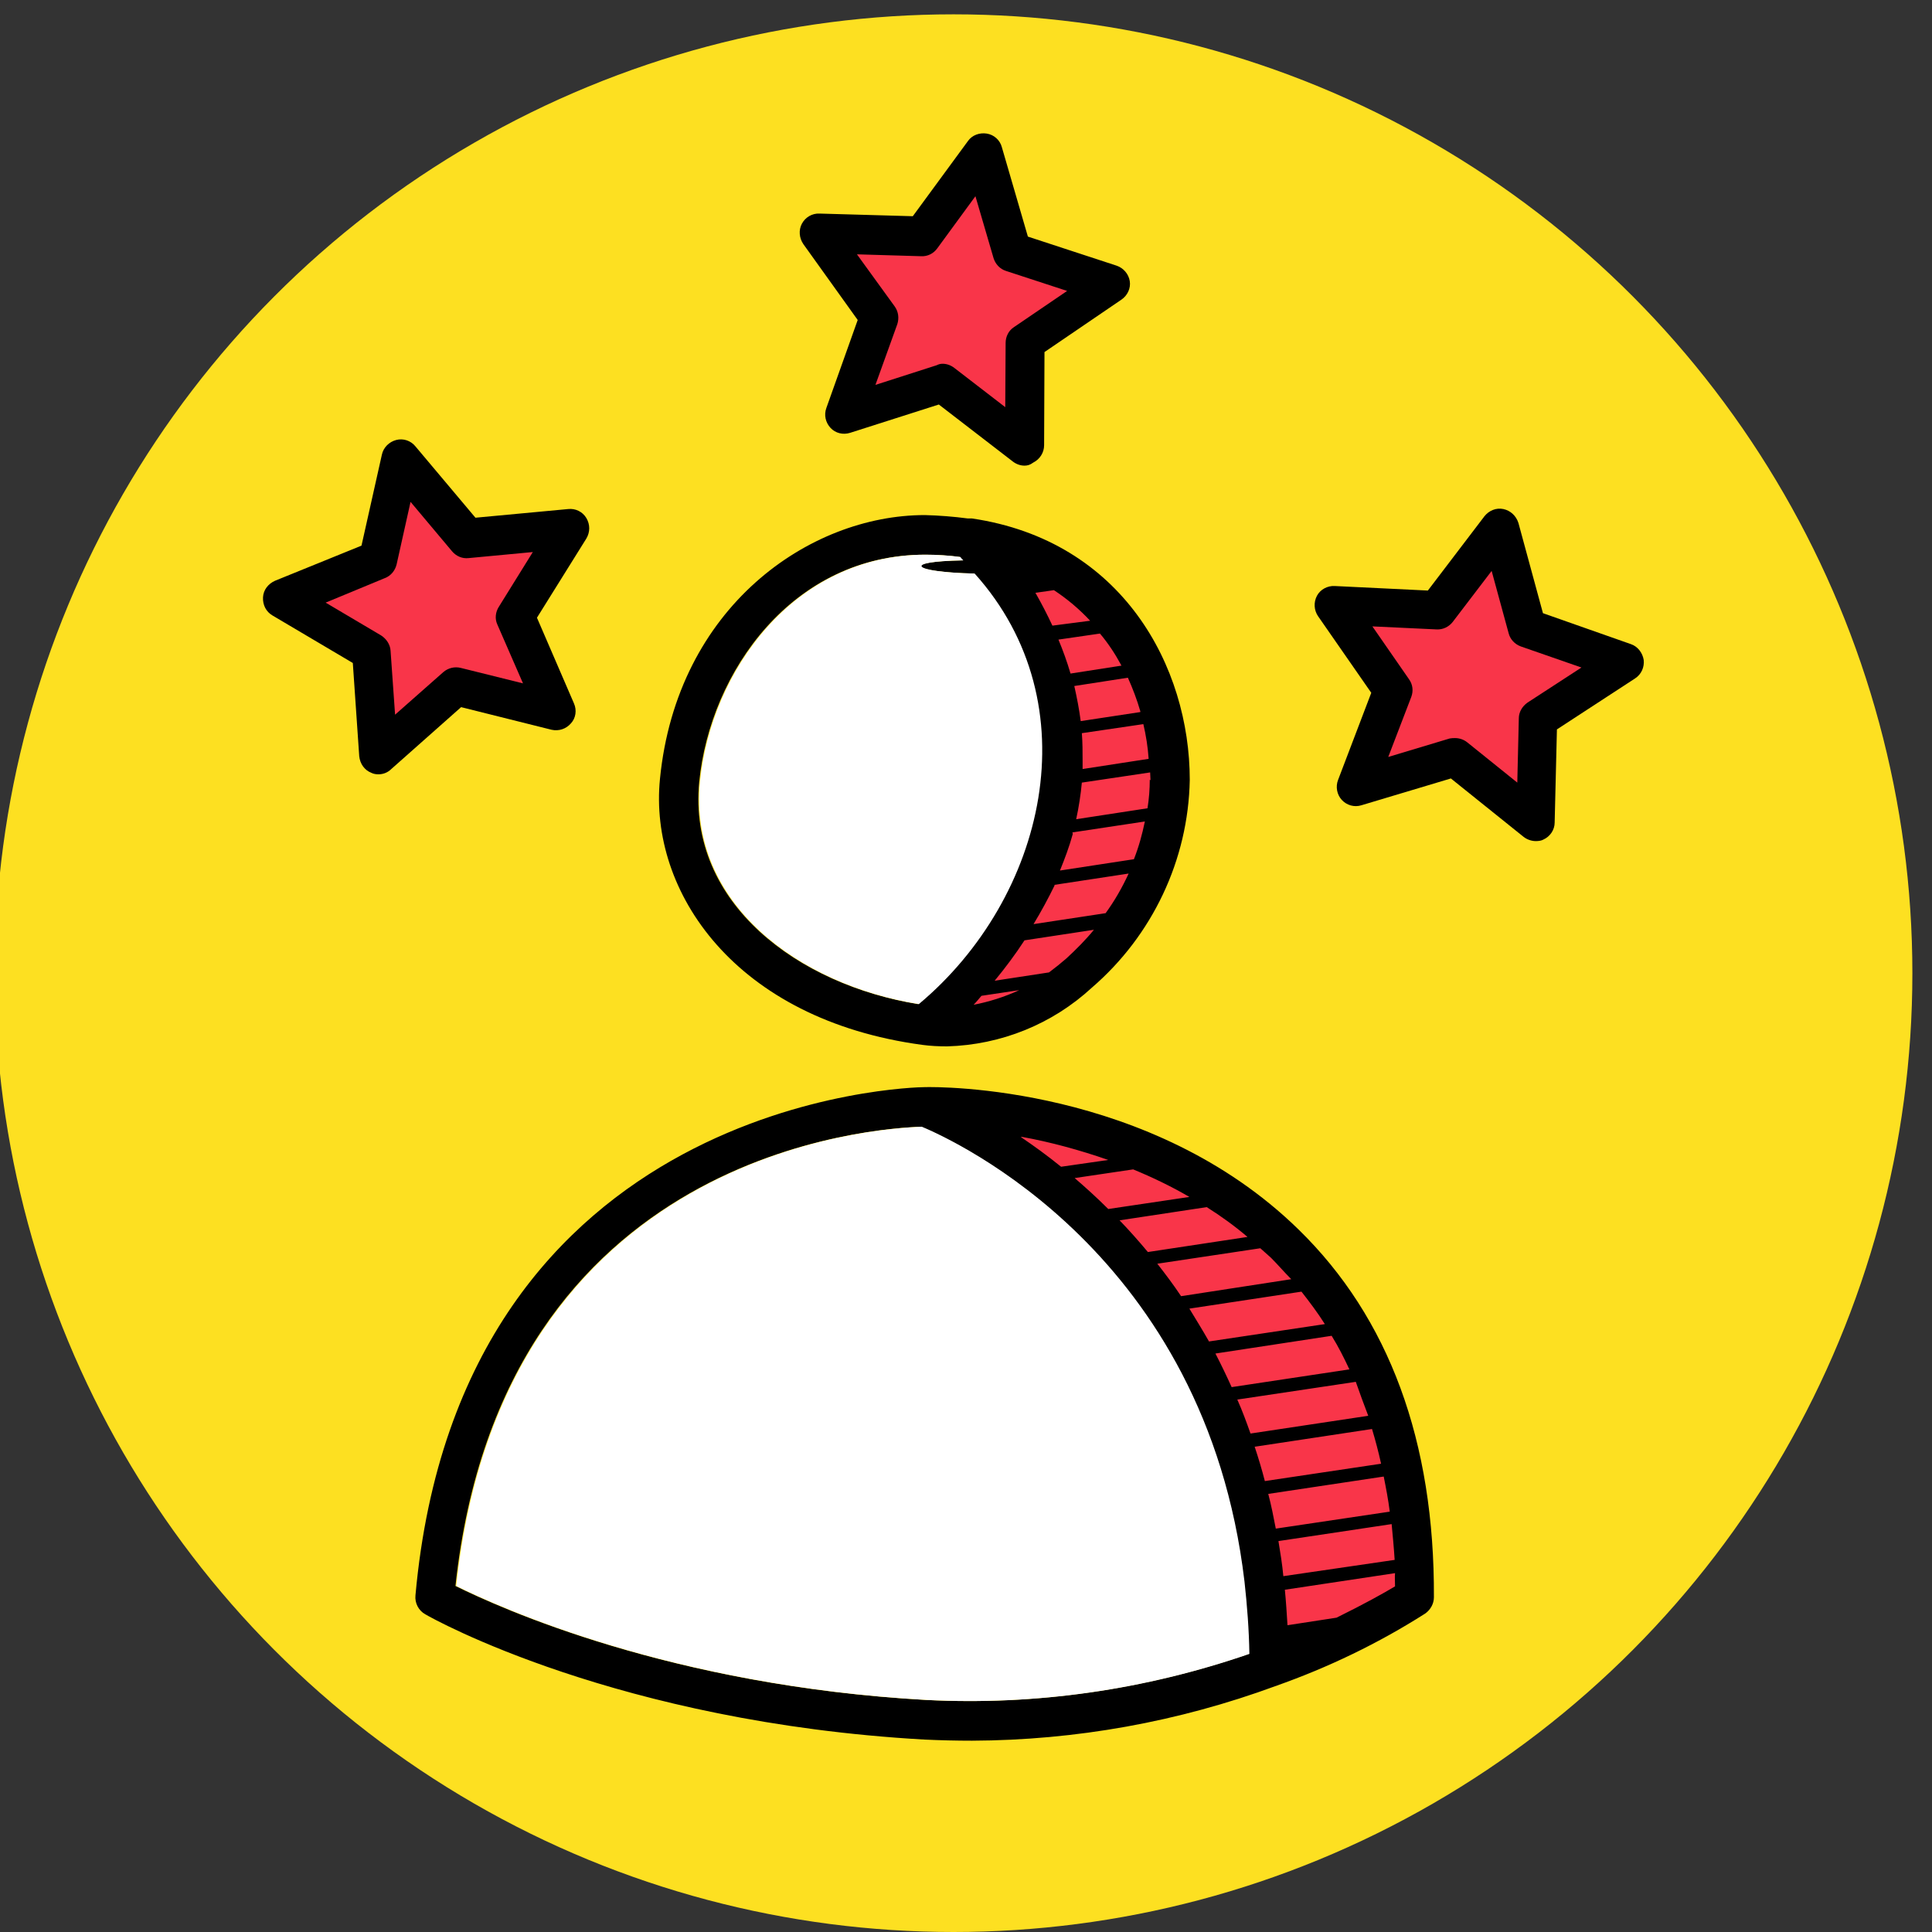 <svg xmlns="http://www.w3.org/2000/svg" xmlns:xlink="http://www.w3.org/1999/xlink" id="Capa_1" x="0px" y="0px" viewBox="0 0 512 512" style="enable-background:new 0 0 512 512;" xml:space="preserve"><rect x="0" y="0" width="512" height="512" fill="#333333" stroke="none"/><style type="text/css">	.st0{fill:#FDE021;}	.st1{fill:#F93549;}	.st2{fill:#FFFFFF;}</style><circle class="st0" cx="252.7" cy="257.9" r="254.1"></circle><path class="st1" d="M264,144.9c0,0,24.9,43.7,17,68s-32.3,59.7-32.3,59.7s10.9-2.1,21.8-6.2c11-4,37.1-30.4,39.8-48.7  C312.9,199.4,309.5,161.7,264,144.9z"></path><path class="st1" d="M257.9,293.8c0,0,73,12.6,93.1,43.3s24.9,86.6,24.9,86.6l-37.7,23.1c0,0-9.3-74.5-27.2-95.3  S257.9,293.8,257.9,293.8z"></path><g id="Layer_4_copy_5">	<g id="Layer_12_copy_5">		<path d="M244.4,276.9c2.2,0.3,4.4,0.4,6.6,0.4c14.3-0.4,27.9-5.9,38.4-15.6c16-13.8,25.5-33.8,25.9-55c0-30-17.8-63.4-57.7-69.3    h-1.1c-3.8-0.5-7.6-0.8-11.4-0.9c-30.7,0-65.7,24.4-70.2,69.9C171.9,236.3,194.8,270.2,244.4,276.9L244.4,276.9z M257.9,266.4    c0.8-0.8,1.5-1.7,2.2-2.5l10-1.5c-3.9,1.8-8,3.1-12.2,3.9V266.4z M282.6,254c-1.5,1.3-3,2.5-4.6,3.7l-14.4,2.2    c2.8-3.4,5.5-7,7.9-10.7l18.4-2.8C287.7,249.1,285.2,251.6,282.6,254L282.6,254z M297.2,176.4l-13.5,2.1c-0.9-3.1-2-6.1-3.2-9    l11-1.6C293.7,170.5,295.6,173.4,297.2,176.4L297.2,176.4z M302.2,188.7l-15.8,2.4c-0.4-3.1-1-6.2-1.7-9.3l14.2-2.2    c1.3,2.9,2.4,5.8,3.3,8.9V188.7z M304.4,201.1l-17.5,2.7v-1.9c0-2.6,0-5.1-0.2-7.6l16.3-2.4C303.7,194.9,304.2,198,304.4,201.1z     M304.7,206.6c0,2.5-0.2,5.1-0.6,7.6l-18.9,2.9c0.7-3.2,1.2-6.5,1.5-9.7l18.1-2.7c0,0.8,0.1,1.4,0.1,2.1L304.7,206.6z     M284.2,220.6l19.2-2.9c-0.7,3.4-1.6,6.7-2.9,10l-19.6,3c1.3-3.2,2.5-6.4,3.4-9.7L284.2,220.6z M279.4,234.5l19.7-3    c-1.7,3.7-3.7,7.2-6.1,10.5l-19.1,2.9c2-3.3,3.9-6.8,5.6-10.3L279.4,234.5z M278.9,165.8c-1.4-3-2.9-5.9-4.5-8.7l4.9-0.7    c3.5,2.3,6.7,5,9.6,8.1L278.9,165.8z M185.3,207.2c2.9-29.2,24.8-60.2,59.8-60.2c3.1,0,6.2,0.2,9.2,0.6l0.4,0.5l0.4,0.4    c-16.6,0.3-13.7,3.1,3,3.5c31.1,34.6,18.8,86-14.8,114.1C211.7,261,182.2,239.5,185.3,207.2z"></path>		<path d="M344.1,325.8c-39.2-38.3-95.5-37.8-99-37.7c-3.2,0-123.1,2.7-135,134.7c-0.2,2,0.8,4,2.6,5c2,1.2,51,28.6,132.2,33.2    c4.2,0.2,8.5,0.3,12.7,0.3c27.5-0.1,54.7-5,80.5-14.5c13.9-4.9,27.2-11.3,39.6-19.2c1.4-1,2.3-2.6,2.3-4.3    C380.2,382,368.1,349.2,344.1,325.8L344.1,325.8z M369.7,420.4c-2.8,1.7-8.2,4.7-15.5,8.3l-13,2c-0.2-3.2-0.4-6.4-0.7-9.4    l29.2-4.4C369.6,418,369.7,419.2,369.7,420.4z M357.6,362.9l-31.2,4.7c-1.4-3.1-2.8-6-4.3-8.9l30.8-4.7    C354.7,356.9,356.2,359.9,357.6,362.9z M362.6,375.2l-31.2,4.7c-1.1-3.1-2.2-6.1-3.5-9l31.4-4.7    C360.3,369.1,361.5,372.3,362.6,375.2z M363.6,378.7c0.9,3,1.7,6,2.4,9.2l-30.8,4.6c-0.8-3.1-1.7-6.1-2.7-9.1L363.6,378.7z     M366.7,391.3c0.6,3,1.2,6.1,1.6,9.3l-30.2,4.5c-0.6-3.1-1.2-6.2-2-9.2L366.7,391.3z M369.5,413.4l-29.4,4.3    c-0.3-3.2-0.8-6.3-1.3-9.3l30-4.5c0.3,3.2,0.6,6.3,0.8,9.5l0,0H369.5z M320.4,355.5c-1.7-3-3.5-5.9-5.2-8.7l29.7-4.5    c2.2,2.8,4.3,5.6,6.2,8.6L320.4,355.5z M313,343.5c-2-3-4.1-5.8-6.3-8.6l27.3-4.1l2.8,2.5c1.9,1.9,3.5,3.8,5.4,5.7L313,343.5z     M304.2,331.8c-2.5-3-5-5.8-7.5-8.4l23.1-3.5c3.8,2.4,7.4,5,10.8,7.9L304.2,331.8z M293.7,320.4c-3-3-6-5.7-8.9-8.2l15.5-2.3    c5.1,2.1,10.1,4.5,14.9,7.3L293.7,320.4z M281.2,309.2c-3.7-3-7.3-5.6-10.7-7.9h0.4c7.7,1.4,15.3,3.5,22.8,6.1L281.2,309.2z     M245.3,450.5c-67.6-3.8-112.9-24.4-124.6-30.2C133.1,304.8,232.5,299,244.1,298.6c8.3,3.5,75.2,33.6,85.5,120.5    c0.7,6.3,1.2,12.8,1.3,19.2C303.4,447.8,274.4,452,245.3,450.5L245.3,450.5z"></path>	</g></g><g>	<polygon class="st1" points="147.5,188.6 120.9,181.9 100.3,200.1 98.4,172.7 74.8,158.8 100.2,148.5 106.2,121.8 123.8,142.8    151.1,140.2 136.6,163.4  "></polygon>	<path d="M100.3,205.2c-0.7,0-1.3-0.1-1.9-0.4c-1.8-0.7-3-2.4-3.2-4.4l-1.7-24.7l-21.3-12.6c-1.7-1-2.6-2.8-2.5-4.8s1.4-3.6,3.2-4.4   l22.9-9.3l5.4-24.1c0.4-1.9,1.9-3.4,3.8-3.9s3.9,0.2,5.1,1.7l15.9,18.9l24.6-2.3c1.9-0.2,3.8,0.7,4.8,2.4s1,3.7,0,5.4l-13.1,21   l9.8,22.7c0.8,1.8,0.5,3.9-0.8,5.3c-1.3,1.5-3.2,2.1-5.1,1.7l-24-6l-18.5,16.4C102.8,204.7,101.6,205.2,100.3,205.2z M86.3,159.7   l14.7,8.7c1.4,0.9,2.4,2.4,2.5,4l1.2,17l12.8-11.3c1.3-1.1,3-1.5,4.6-1.1l16.5,4.1l-6.8-15.6c-0.7-1.5-0.5-3.3,0.4-4.7l9-14.5   l-17,1.6c-1.7,0.2-3.3-0.5-4.4-1.8l-11-13.1l-3.7,16.6c-0.4,1.6-1.5,3-3.1,3.6L86.3,159.7z"></path></g><g>	<polygon class="st1" points="407,217.8 385.6,200.7 359.4,208.5 369.1,182.9 353.5,160.4 380.9,161.7 397.5,139.9 404.7,166.4    430.6,175.4 407.6,190.4  "></polygon>	<path d="M407,222.9c-1.1,0-2.3-0.4-3.2-1.1l-19.3-15.5l-23.7,7.1c-1.9,0.6-3.9,0-5.2-1.4s-1.7-3.5-1-5.3l8.8-23.1l-14.1-20.3   c-1.1-1.6-1.2-3.7-0.3-5.4c0.9-1.7,2.8-2.7,4.7-2.6l24.7,1.2l15-19.7c1.2-1.5,3.1-2.3,5-1.9c1.9,0.4,3.4,1.8,4,3.7l6.5,23.9   l23.3,8.2c1.8,0.6,3.1,2.3,3.4,4.2c0.2,1.9-0.6,3.8-2.3,4.9l-20.7,13.5L412,218c0,1.9-1.2,3.7-3,4.5   C408.5,222.8,407.7,222.9,407,222.9z M385.6,195.6c1.2,0,2.3,0.4,3.2,1.1l13.3,10.7l0.4-17c0-1.7,0.9-3.2,2.3-4.2l14.3-9.3   l-16.1-5.6c-1.6-0.6-2.8-1.9-3.2-3.5l-4.5-16.5L385,164.8c-1,1.3-2.6,2.1-4.3,2l-17-0.8l9.7,14c1,1.4,1.2,3.1,0.6,4.7l-6.1,15.9   l16.3-4.9C384.7,195.6,385.2,195.6,385.6,195.6z"></path></g><g>	<polygon class="st1" points="271.5,118.2 249.8,101.5 223.7,109.8 233,84 216.9,61.8 244.3,62.6 260.5,40.5 268.2,66.8 294.2,75.4    271.6,90.8  "></polygon>	<path d="M271.5,123.4c-1.1,0-2.2-0.4-3.1-1.1l-19.6-15.1l-23.5,7.5c-1.9,0.6-3.9,0.1-5.2-1.3s-1.8-3.4-1.1-5.3l8.3-23.3l-14.4-20.1   c-1.1-1.6-1.3-3.7-0.4-5.4c0.9-1.7,2.7-2.8,4.7-2.7l24.7,0.7l14.6-19.9c1.1-1.6,3.1-2.3,5-2s3.5,1.7,4,3.6l6.9,23.7l23.5,7.7   c1.8,0.6,3.2,2.2,3.5,4.1s-0.6,3.8-2.2,4.9l-20.4,13.9l-0.1,24.7c0,1.9-1.1,3.7-2.9,4.6C273,123.2,272.3,123.4,271.5,123.4z    M249.8,96.4c1.1,0,2.2,0.4,3.1,1.1l13.5,10.4l0.1-17c0-1.7,0.8-3.3,2.2-4.2l14.1-9.6l-16.2-5.3c-1.6-0.5-2.8-1.8-3.3-3.4L258.5,52   l-10.1,13.8c-1,1.4-2.6,2.2-4.3,2.1l-17-0.5l10,13.8c1,1.4,1.2,3.1,0.7,4.7L232,102l16.2-5.2C248.8,96.5,249.3,96.4,249.8,96.4z"></path></g><path class="st2" d="M185.5,207.2c2.9-29.2,24.8-60.2,59.8-60.2c3.1,0,6.2,0.2,9.2,0.6l0.4,0.5l0.4,0.4c-16.6,0.3-13.7,3.1,3,3.5  c31.1,34.6,18.8,86-14.8,114.1C211.9,261,182.4,239.5,185.5,207.2z"></path><path class="st2" d="M245.5,450.5c-67.6-3.8-112.9-24.4-124.6-30.2C133.3,304.8,232.7,299,244.3,298.6c8.3,3.5,75.2,33.6,85.5,120.5  c0.7,6.3,1.2,12.8,1.3,19.2C303.6,447.8,274.6,452,245.5,450.5L245.5,450.5z"></path></svg>